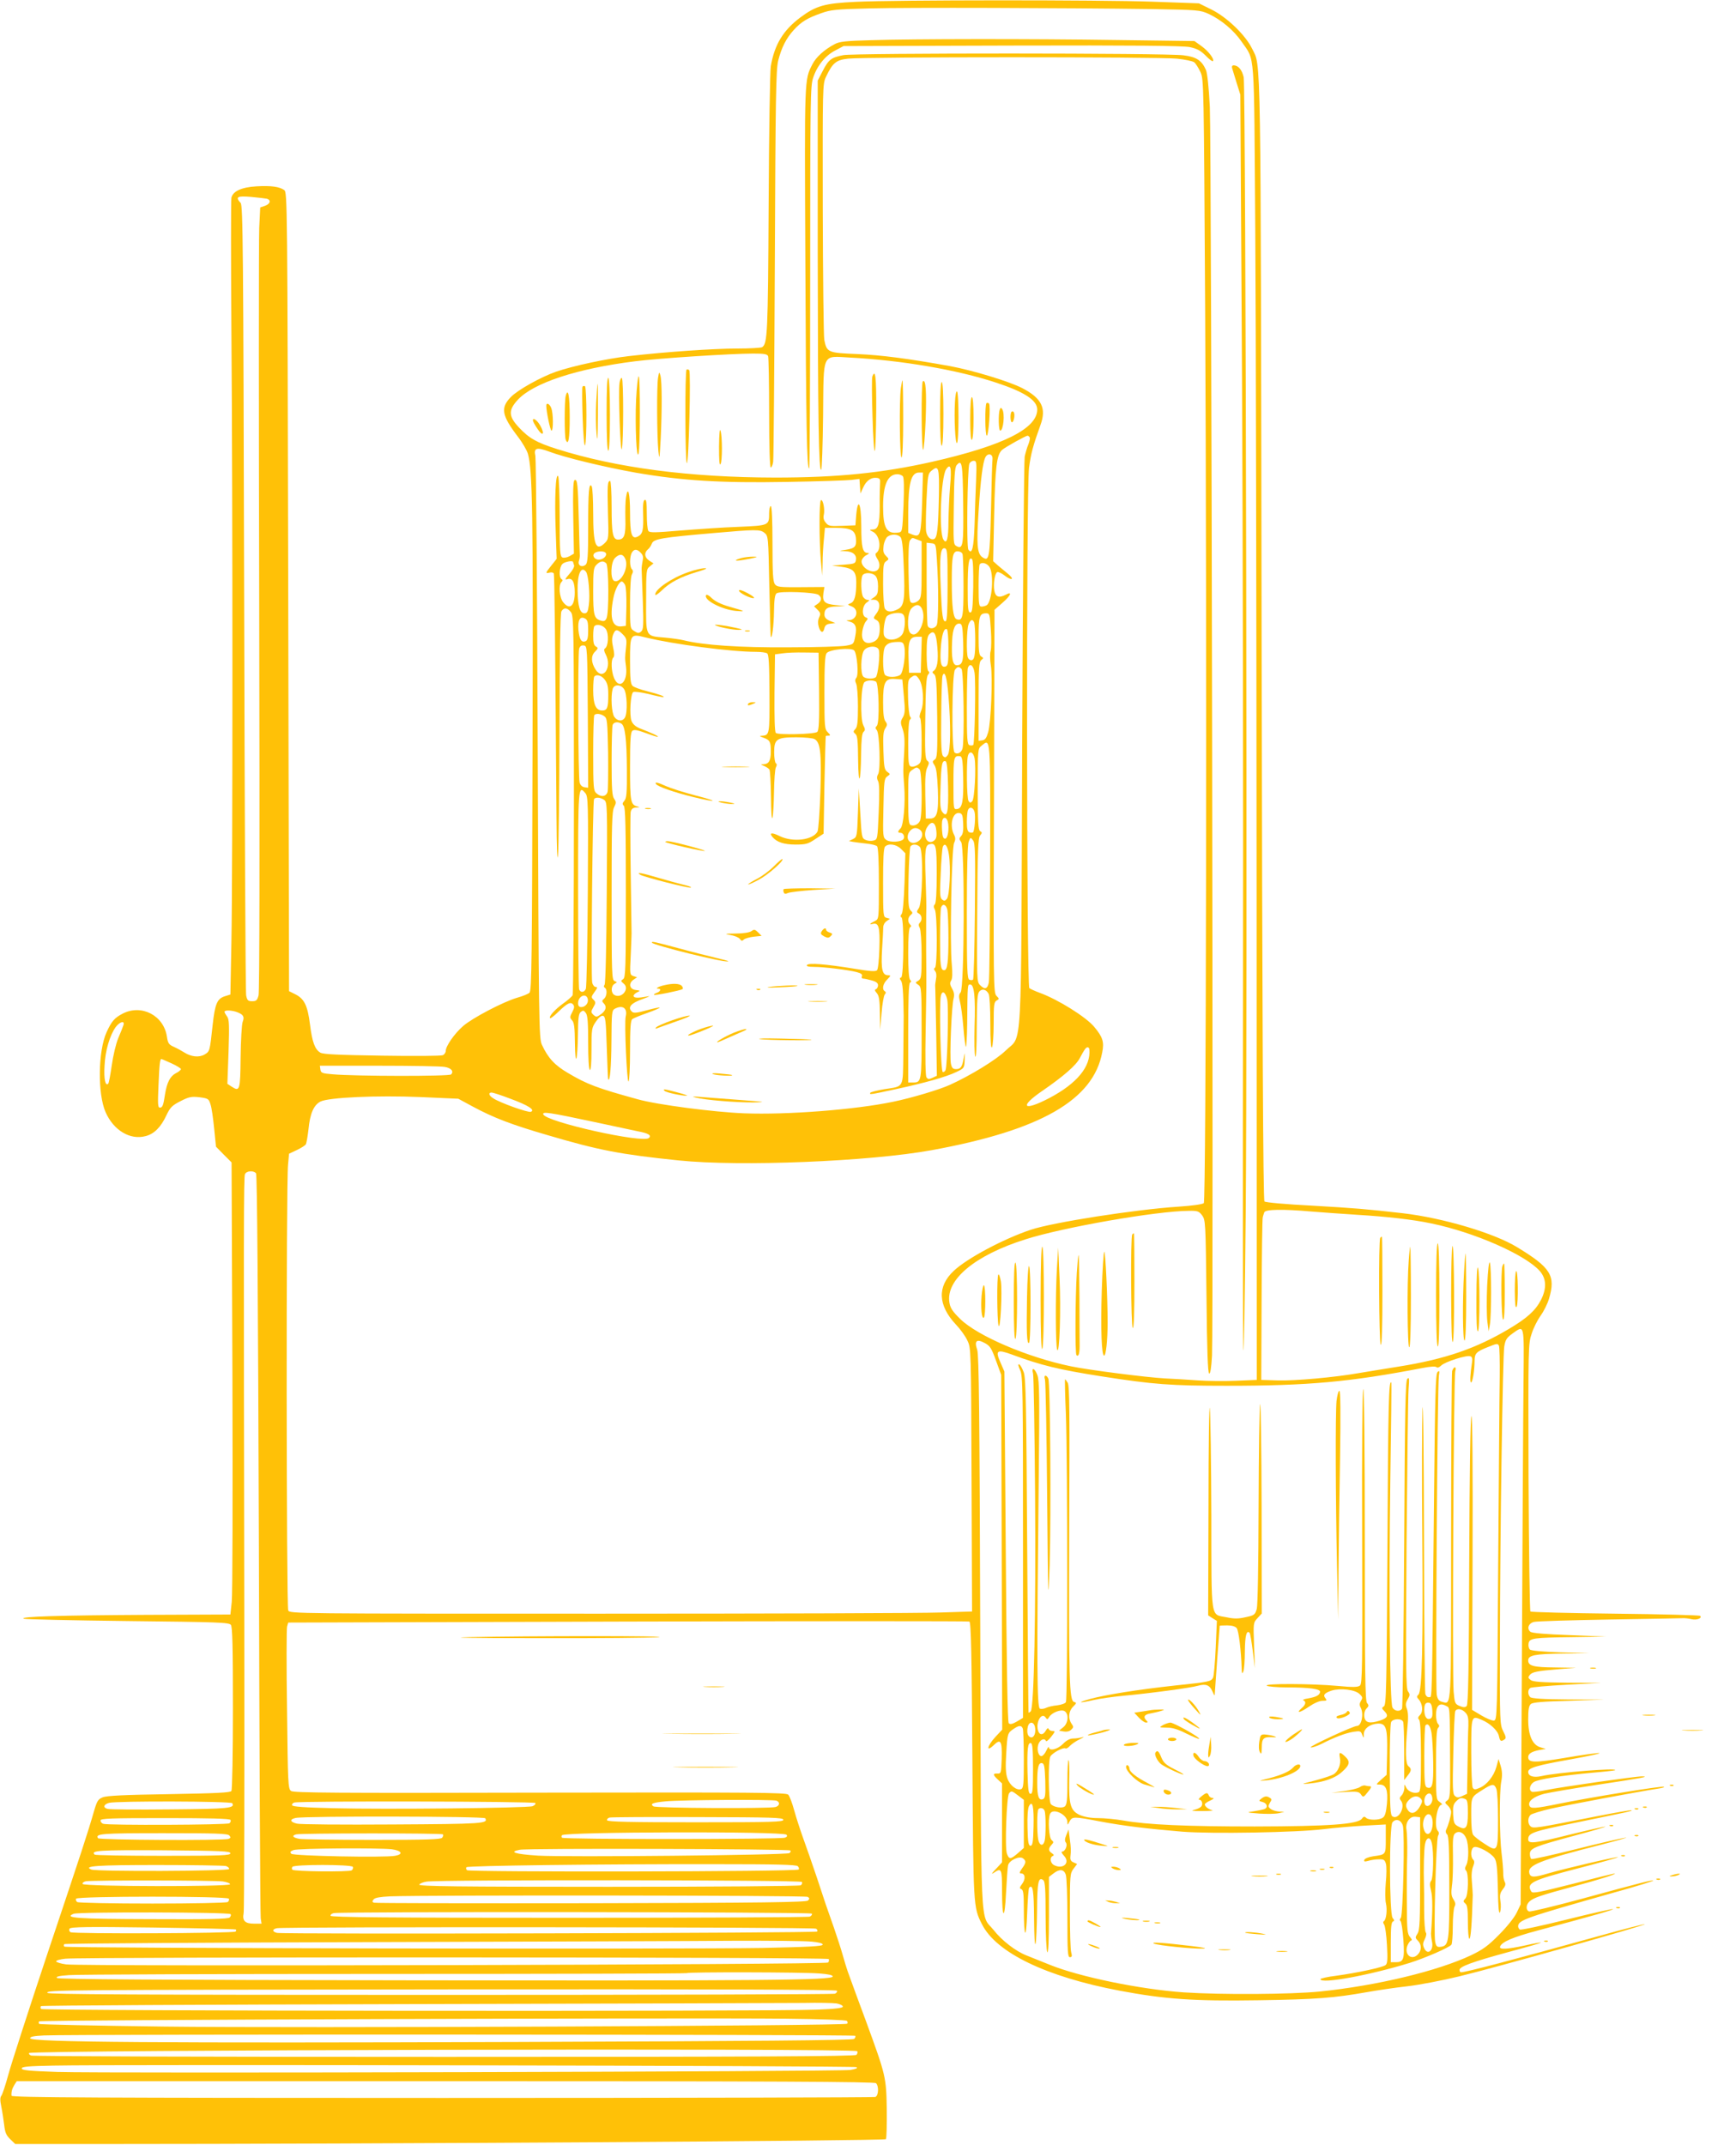 <?xml version="1.0" standalone="no"?>
<!DOCTYPE svg PUBLIC "-//W3C//DTD SVG 20010904//EN"
 "http://www.w3.org/TR/2001/REC-SVG-20010904/DTD/svg10.dtd">
<svg version="1.0" xmlns="http://www.w3.org/2000/svg"
 width="1036pt" height="1280pt" viewBox="0 0 1036 1280"
 preserveAspectRatio="xMidYMid meet">
<g transform="translate(0,1280) scale(0.1,-0.1)"
fill="#ffc107" stroke="none">
<path d="M5105 12789 c-185 -9 -235 -23 -330 -94 -101 -76 -153 -161 -175
-290 -5 -27 -11 -399 -13 -825 -4 -775 -7 -831 -39 -852 -7 -4 -74 -8 -148 -8
-143 0 -429 -20 -646 -45 -132 -15 -333 -58 -435 -93 -92 -32 -231 -110 -271
-152 -62 -64 -54 -109 41 -234 28 -36 55 -83 61 -103 28 -96 32 -345 28 -1760
-3 -1257 -5 -1445 -18 -1457 -8 -8 -41 -21 -73 -30 -83 -24 -268 -121 -323
-169 -52 -45 -104 -120 -104 -149 0 -9 -8 -21 -17 -25 -10 -5 -173 -6 -363 -3
-261 4 -351 8 -368 18 -33 19 -49 64 -62 168 -14 111 -33 152 -85 179 l-40 20
-5 2383 c-5 2338 -5 2384 -24 2398 -29 20 -78 27 -165 22 -89 -5 -141 -29
-150 -68 -3 -14 -3 -374 0 -800 8 -992 8 -3230 0 -3640 l-6 -315 -35 -11 c-44
-15 -57 -44 -71 -171 -17 -158 -17 -157 -48 -176 -33 -19 -80 -14 -121 12 -14
9 -41 24 -61 33 -32 14 -37 22 -43 62 -19 126 -151 195 -264 137 -48 -25 -66
-45 -96 -111 -51 -112 -54 -368 -6 -477 48 -109 147 -168 239 -143 51 13 91
53 124 124 23 48 34 59 85 85 51 26 65 28 112 23 52 -7 56 -9 66 -42 7 -19 16
-84 22 -144 l11 -109 46 -47 47 -47 5 -1274 c2 -701 1 -1308 -4 -1349 l-8 -75
-500 -2 c-522 -3 -758 -10 -734 -23 8 -4 286 -10 619 -14 547 -6 606 -8 618
-23 9 -13 12 -128 12 -497 0 -265 -4 -487 -9 -494 -6 -10 -88 -14 -372 -19
-263 -4 -373 -9 -396 -19 -28 -11 -34 -21 -53 -86 -35 -122 -70 -229 -279
-853 -110 -330 -214 -652 -231 -715 -17 -63 -36 -120 -42 -127 -8 -10 -8 -28
0 -66 6 -29 13 -77 17 -108 5 -45 12 -62 36 -85 l30 -29 497 0 c1633 0 4693
19 4699 29 4 6 6 87 5 181 -3 190 -7 203 -121 515 -31 84 -96 259 -112 305 -6
17 -19 59 -29 95 -10 36 -34 110 -53 165 -48 136 -50 141 -102 300 -26 77 -62
181 -80 230 -18 50 -43 126 -55 170 -12 44 -28 87 -36 95 -13 13 -197 14
-1482 12 -1233 -3 -1470 -1 -1485 10 -18 13 -19 43 -24 484 -4 259 -3 482 0
496 l7 25 2026 6 c1115 3 2033 3 2039 0 10 -3 14 -196 18 -826 6 -879 5 -877
57 -980 85 -170 383 -314 822 -397 271 -51 445 -63 828 -57 344 5 453 14 645
48 61 11 169 27 240 35 72 8 213 35 315 60 209 50 1113 305 1106 311 -2 2
-118 -27 -257 -66 -541 -150 -812 -221 -840 -221 -5 0 -9 6 -9 14 0 20 76 48
293 107 108 29 195 54 193 56 -2 2 -44 -5 -95 -17 -106 -23 -155 -26 -149 -7
10 28 74 56 224 96 330 88 455 124 450 128 -2 3 -126 -25 -275 -62 -148 -37
-275 -64 -281 -60 -5 3 -10 12 -10 19 0 37 42 52 573 202 131 36 236 69 233
71 -5 5 -65 -10 -428 -109 -163 -44 -304 -78 -313 -75 -20 8 -19 40 3 60 24
22 73 38 255 87 149 39 271 78 253 79 -5 1 -117 -27 -249 -61 -198 -50 -240
-59 -248 -47 -32 51 0 67 274 138 136 35 245 66 243 68 -5 5 -322 -69 -417
-97 -84 -25 -105 -25 -112 0 -13 49 57 77 427 171 105 27 171 46 146 42 -24
-3 -159 -34 -298 -69 -140 -35 -258 -61 -263 -58 -5 3 -9 16 -9 30 0 34 28 45
265 109 110 29 193 54 185 54 -8 1 -108 -22 -222 -50 -200 -50 -238 -54 -238
-26 0 38 26 47 270 97 346 71 351 72 346 77 -2 2 -95 -14 -207 -36 -365 -72
-379 -74 -395 -60 -18 15 -18 53 1 69 8 6 61 23 119 36 96 22 519 101 641 120
28 4 43 9 33 11 -19 5 -447 -65 -628 -102 -142 -29 -166 -30 -173 -10 -10 25
26 54 88 70 33 8 179 33 325 55 271 41 305 48 259 49 -33 1 -482 -63 -574 -82
-38 -8 -75 -12 -82 -10 -21 8 -15 41 10 58 27 17 165 39 352 56 72 6 132 13
134 15 16 15 -341 -13 -439 -35 -48 -11 -80 -1 -80 25 0 24 52 39 255 75 105
19 181 35 169 37 -11 2 -102 -11 -202 -28 -185 -31 -222 -30 -222 4 0 20 20
33 65 42 l40 7 -30 9 c-49 13 -75 70 -75 166 0 61 4 83 16 93 12 10 73 15 228
19 l211 7 -215 1 c-153 1 -220 6 -228 14 -16 16 -15 45 1 55 6 4 104 13 217
19 l205 11 -201 1 c-153 2 -205 5 -219 16 -16 12 -17 16 -6 30 16 19 45 24
176 35 l100 8 -123 2 c-130 1 -162 9 -162 42 0 31 39 39 208 41 l157 2 -172 5
c-108 4 -176 10 -183 17 -7 7 -10 22 -8 35 4 33 27 36 263 39 l200 3 -219 9
c-139 5 -224 12 -233 20 -23 19 -11 51 22 59 17 4 217 10 445 14 228 4 426 7
440 8 14 1 39 -2 55 -6 31 -7 65 6 51 20 -4 4 -232 10 -506 13 -274 3 -502 9
-507 13 -4 5 -9 366 -11 803 -2 784 -2 794 19 856 11 35 36 83 54 108 18 25
40 69 49 99 41 138 12 185 -190 308 -137 84 -443 175 -684 203 -223 25 -279
30 -540 45 -158 8 -278 19 -284 25 -8 8 -13 1026 -17 3358 -6 3603 -2 3408
-57 3522 -40 82 -151 188 -242 233 l-75 37 -279 10 c-315 11 -1527 11 -1771
-1z m1768 -43 c278 -5 289 -6 340 -29 75 -35 150 -98 196 -165 82 -121 74 -20
82 -1117 4 -539 7 -2305 8 -3925 l1 -2945 -122 -5 c-68 -3 -170 -2 -228 2 -58
4 -147 10 -198 12 -109 6 -455 50 -560 72 -258 53 -558 181 -662 283 -45 44
-59 65 -64 97 -23 137 152 283 454 378 225 72 782 169 974 170 53 1 61 -2 80
-27 20 -28 21 -40 26 -484 3 -319 8 -457 16 -460 7 -2 13 34 17 108 9 180 -3
7246 -13 7451 -6 118 -15 200 -23 220 -25 57 -57 79 -135 88 -105 14 -1965 14
-2029 1 -72 -14 -88 -26 -123 -94 l-30 -58 0 -1017 c1 -1016 6 -1320 21 -1305
4 4 9 148 11 320 4 387 -10 358 163 349 305 -16 637 -73 865 -148 172 -56 250
-106 250 -162 0 -114 -205 -216 -628 -312 -298 -67 -566 -94 -937 -94 -510 1
-945 58 -1300 170 -123 39 -167 64 -228 129 -63 67 -64 103 -7 165 93 101 355
187 700 230 139 18 576 46 705 46 66 0 84 -3 89 -16 3 -9 6 -162 6 -340 0
-199 4 -324 10 -324 5 0 11 15 14 33 3 17 7 550 10 1182 4 1001 7 1158 20
1213 20 78 47 132 92 182 45 50 82 72 164 101 58 21 90 24 290 29 230 6 1164
3 1683 -4z m150 -296 c49 -5 96 -15 104 -22 9 -7 25 -33 37 -58 20 -44 20 -65
28 -1410 11 -1957 6 -5326 -8 -5340 -7 -7 -73 -16 -150 -21 -261 -17 -752 -94
-883 -138 -164 -55 -381 -171 -459 -245 -100 -93 -95 -206 13 -321 26 -27 57
-70 68 -95 22 -45 22 -50 25 -831 l3 -786 -188 -6 c-103 -4 -1019 -7 -2035 -7
-1816 0 -1847 0 -1858 19 -11 22 -13 2545 -1 2661 l6 65 47 22 c25 12 49 27
53 34 4 6 11 47 16 90 9 93 31 144 71 165 49 25 338 38 598 27 l225 -10 85
-46 c126 -68 234 -109 447 -171 309 -91 434 -115 782 -151 367 -38 1137 -7
1511 61 651 119 966 300 1018 585 12 61 3 90 -48 151 -49 59 -217 164 -325
203 -27 10 -56 23 -62 28 -17 13 -19 2975 -2 3106 11 83 24 132 68 254 37 100
8 160 -107 220 -76 40 -297 107 -432 132 -249 45 -411 66 -552 72 -178 7 -184
10 -199 85 -4 24 -8 377 -9 784 -1 729 -1 742 19 785 40 84 60 101 132 109 95
11 1860 11 1962 0z m-5430 -836 c26 -8 20 -31 -11 -42 l-29 -10 -6 -122 c-3
-67 -3 -1117 0 -2333 3 -1366 2 -2225 -4 -2247 -8 -30 -14 -35 -38 -35 -25 0
-30 5 -36 35 -4 19 -9 1087 -12 2374 -5 2097 -7 2340 -21 2355 -33 36 -21 43
62 36 42 -4 85 -9 95 -11z m4552 -1424 c3 -5 -1 -24 -8 -42 -8 -18 -17 -51
-22 -73 -4 -22 -11 -794 -15 -1715 -7 -1913 3 -1729 -99 -1830 -54 -53 -208
-148 -332 -204 -61 -28 -227 -78 -339 -101 -224 -47 -631 -79 -889 -69 -179 7
-519 51 -636 84 -240 66 -302 89 -416 157 -79 46 -119 90 -155 168 -18 38 -19
119 -25 1760 -3 946 -10 1735 -14 1754 -11 48 7 54 82 26 95 -36 328 -92 518
-126 279 -48 506 -62 900 -55 187 3 361 9 387 12 l47 6 3 -44 3 -43 17 37 c18
40 48 61 81 56 18 -2 21 -9 19 -33 -1 -16 -3 -77 -2 -133 0 -113 -9 -142 -43
-142 -21 -1 -20 -2 5 -15 39 -22 50 -104 16 -126 -6 -4 -3 -17 7 -33 25 -38
13 -76 -23 -76 -36 0 -74 35 -70 63 2 12 14 27 28 34 18 9 20 13 8 13 -30 0
-38 35 -38 159 0 147 -23 181 -32 46 l-3 -40 -80 -3 c-72 -3 -82 -1 -97 19
-12 13 -16 30 -12 45 8 31 -4 96 -17 89 -11 -7 -11 -240 0 -365 l8 -85 2 75
c0 41 4 105 8 143 l6 67 66 0 c89 0 115 -15 119 -64 4 -47 -5 -58 -60 -67 -43
-6 -43 -7 -7 -8 47 -1 72 -21 67 -52 -3 -22 -8 -24 -73 -29 l-70 -5 54 -7 c73
-10 91 -28 91 -93 0 -79 -10 -116 -34 -125 -20 -8 -20 -8 7 -19 45 -18 32 -80
-17 -82 -18 -1 -18 -2 3 -8 37 -10 46 -32 35 -87 -9 -48 -10 -49 -54 -57 -25
-5 -180 -10 -345 -10 -292 -2 -508 13 -625 42 -19 5 -69 12 -112 16 -118 10
-113 1 -112 221 0 179 1 188 22 204 l22 18 -25 16 c-29 19 -32 47 -9 67 9 7
20 23 24 35 11 28 57 36 370 63 249 22 276 22 301 2 24 -19 24 -20 30 -318 4
-164 7 -300 9 -303 7 -15 18 67 19 151 1 68 5 100 15 108 18 15 231 7 251 -9
21 -17 19 -36 -6 -54 l-21 -14 21 -21 c18 -18 19 -25 9 -46 -7 -16 -8 -35 -2
-56 11 -36 27 -40 34 -7 4 16 14 24 35 26 l30 4 -33 13 c-23 10 -32 21 -32 38
0 35 19 47 75 48 l50 2 -58 6 c-67 7 -80 20 -73 72 l6 36 -141 -1 c-128 -1
-142 1 -155 18 -11 16 -14 65 -14 243 0 142 -4 223 -10 223 -5 0 -10 -18 -10
-41 0 -75 1 -75 -182 -83 -90 -3 -246 -14 -347 -22 -153 -13 -185 -14 -192 -2
-5 7 -9 53 -9 101 0 67 -3 88 -12 84 -9 -3 -12 -27 -10 -83 3 -97 -2 -120 -30
-135 -38 -20 -48 10 -48 142 0 117 -13 164 -24 92 -4 -21 -5 -79 -4 -129 3
-96 -6 -124 -43 -124 -32 0 -39 34 -39 194 0 89 -4 156 -9 156 -16 0 -17 -28
-13 -191 5 -149 4 -157 -17 -178 -55 -55 -71 -15 -71 177 0 81 -4 153 -9 160
-16 26 -21 -30 -21 -244 0 -175 -3 -214 -15 -224 -23 -19 -49 -4 -40 23 4 12
6 29 5 37 -1 8 -3 103 -6 210 -5 210 -8 245 -26 234 -7 -5 -10 -72 -7 -222 l4
-216 -26 -15 c-14 -8 -33 -11 -42 -8 -15 6 -17 32 -17 239 0 128 -4 239 -9
246 -15 24 -22 -134 -15 -317 l6 -176 -31 -39 c-37 -46 -38 -50 -10 -43 11 3
22 0 24 -6 4 -11 8 -365 16 -1452 1 -193 5 -275 9 -230 4 39 8 377 9 753 1
450 5 690 11 703 14 25 35 24 57 -4 17 -22 18 -75 18 -1148 0 -618 -4 -1131
-8 -1139 -5 -8 -31 -31 -58 -50 -47 -34 -86 -77 -76 -86 2 -3 24 13 47 36 56
54 75 63 90 46 9 -11 8 -22 -5 -46 -15 -29 -15 -33 -1 -49 13 -14 16 -44 17
-137 2 -152 16 -105 18 57 1 94 4 119 17 130 14 11 18 10 30 -6 11 -14 14 -58
14 -176 0 -95 4 -160 10 -164 6 -4 10 39 10 122 0 121 1 130 26 166 16 24 32
37 42 35 15 -3 18 -26 23 -188 3 -102 7 -187 8 -190 11 -20 19 73 20 227 1
169 2 183 20 193 47 25 77 3 65 -46 -9 -37 7 -395 17 -388 5 3 9 85 9 183 0
131 3 181 13 189 6 5 47 22 90 37 43 15 76 30 74 32 -3 2 -37 -5 -77 -16 -55
-15 -77 -18 -87 -10 -31 27 -9 53 70 80 35 13 41 17 17 12 -51 -10 -75 -9 -79
2 -2 6 7 15 19 22 23 11 23 11 -6 15 -37 4 -45 39 -14 61 l22 15 -22 7 c-21 7
-22 10 -16 123 3 65 5 124 5 132 0 8 -2 170 -5 359 -3 189 -3 354 0 367 5 18
14 24 34 25 20 1 22 2 7 6 -42 10 -45 27 -45 239 0 158 3 204 14 213 10 8 29
5 81 -14 37 -14 69 -24 71 -22 4 4 -32 21 -109 51 -24 10 -41 25 -48 43 -14
35 -6 163 10 173 7 4 47 -1 89 -11 42 -11 82 -19 87 -19 23 1 -25 18 -93 35
-40 10 -79 24 -87 32 -12 11 -15 45 -15 147 0 163 1 165 92 142 168 -41 511
-86 659 -86 30 0 60 -4 67 -9 10 -6 13 -62 14 -240 1 -247 1 -249 -47 -252
-15 0 -12 -3 10 -11 40 -14 45 -24 45 -84 0 -54 -12 -74 -45 -75 -18 0 -17 -1
5 -10 13 -6 28 -15 32 -22 4 -7 8 -79 9 -162 1 -91 4 -140 9 -125 4 14 8 83 9
153 1 71 6 137 11 147 7 13 7 21 0 25 -5 3 -10 33 -10 65 0 80 15 90 133 90
49 0 97 -5 107 -10 36 -19 43 -80 36 -314 -4 -121 -12 -228 -17 -238 -27 -51
-146 -66 -225 -28 -48 24 -66 21 -44 -5 26 -31 69 -45 138 -45 62 0 75 4 118
33 l49 32 5 290 c3 160 7 291 8 293 1 1 9 2 17 2 12 0 11 4 -5 20 -19 19 -20
33 -20 238 0 159 3 222 13 234 17 23 149 35 165 16 17 -21 27 -145 13 -162 -9
-11 -9 -20 -2 -35 6 -11 11 -73 11 -137 0 -91 -3 -121 -15 -134 -14 -15 -14
-18 0 -30 12 -10 15 -40 16 -154 2 -168 16 -139 18 36 1 83 5 121 14 130 11
10 11 17 -1 40 -20 40 -14 245 8 258 18 12 51 12 68 2 17 -12 22 -246 5 -263
-10 -10 -10 -16 0 -27 16 -20 23 -232 8 -261 -9 -15 -9 -27 -1 -42 8 -14 9
-71 4 -185 -7 -163 -7 -164 -31 -170 -14 -4 -35 -2 -48 4 -22 10 -23 17 -31
159 l-9 148 -5 -145 c-5 -141 -6 -145 -29 -157 l-25 -12 25 -5 c13 -2 48 -7
78 -10 30 -3 59 -10 65 -16 7 -7 11 -85 11 -223 0 -210 0 -211 -23 -223 -31
-15 -38 -24 -15 -18 37 10 45 -17 41 -145 -2 -71 -8 -125 -14 -131 -9 -9 -44
-6 -135 9 -171 28 -275 36 -283 22 -5 -7 8 -11 41 -11 60 0 205 -18 255 -31
27 -7 36 -14 32 -24 -4 -9 0 -15 7 -15 8 0 31 -5 52 -11 26 -7 37 -16 37 -29
0 -10 -6 -20 -12 -23 -10 -3 -8 -9 5 -24 13 -16 17 -40 18 -119 l2 -99 8 98
c4 55 13 105 19 112 8 9 8 15 0 20 -18 11 -11 45 15 70 22 23 22 25 5 25 -35
0 -43 35 -36 154 4 61 7 121 7 133 0 12 8 28 20 36 l20 14 -21 6 c-19 5 -20
12 -20 209 0 145 3 207 12 216 21 21 67 14 95 -14 l26 -26 -5 -174 c-4 -111
-10 -179 -17 -188 -8 -10 -9 -16 -1 -21 16 -10 14 -352 -2 -358 -10 -3 -10 -7
-2 -18 11 -12 15 -69 17 -211 0 -24 -1 -125 -2 -226 -3 -210 6 -193 -114 -212
-43 -7 -80 -17 -83 -21 -7 -13 -3 -12 151 21 172 37 301 73 363 103 46 22 47
23 49 72 1 49 1 49 -6 10 -9 -53 -18 -65 -46 -65 -18 0 -25 7 -30 32 -9 38 4
349 16 390 5 21 3 37 -9 58 -13 23 -15 34 -6 48 8 12 9 43 4 98 -12 117 -1
693 14 724 9 19 9 31 -1 50 -28 56 -8 136 33 128 16 -3 20 -13 22 -62 2 -41
-1 -63 -12 -75 -13 -14 -13 -18 0 -36 22 -29 19 -871 -3 -897 -11 -13 -12 -24
-4 -56 6 -22 15 -90 20 -151 5 -62 12 -115 15 -118 3 -4 7 59 8 138 2 239 2
234 18 234 24 0 32 -77 26 -250 -2 -88 -1 -169 4 -180 5 -12 9 57 9 177 1 162
4 199 16 212 18 18 41 11 55 -15 6 -10 10 -89 10 -176 0 -106 4 -153 10 -143
5 8 10 72 10 142 0 110 2 128 17 137 17 9 17 11 -1 29 -17 20 -18 70 -14 1162
l3 1141 50 44 c48 42 58 68 17 46 -40 -21 -61 -14 -68 24 -7 40 2 101 17 111
5 3 26 -6 45 -21 43 -33 61 -23 19 11 -16 13 -43 36 -59 49 l-29 26 6 278 c6
283 15 357 47 386 18 16 140 84 152 85 4 0 9 -4 13 -10z m-222 -130 c-2 -14
-6 -150 -9 -303 -7 -293 -11 -310 -52 -282 -31 22 -35 77 -22 275 12 189 25
292 41 322 15 27 45 19 42 -12z m-98 -127 c-3 -65 -7 -183 -9 -262 -5 -142
-15 -183 -37 -151 -12 17 -6 483 6 513 4 9 15 17 26 17 17 0 18 -8 14 -117z
m-77 -138 c3 -252 -1 -275 -40 -254 -19 10 -19 20 -16 238 2 177 6 232 17 245
32 38 36 12 39 -229z m-78 105 c-5 -58 -9 -153 -10 -212 0 -102 -10 -140 -30
-108 -28 45 -15 371 16 419 27 40 34 11 24 -99z m-67 -63 c-4 -196 -10 -246
-29 -254 -20 -7 -41 12 -47 45 -3 15 -2 99 2 186 7 148 9 160 30 177 43 35 47
21 44 -154z m-100 -34 c-6 -195 -10 -211 -56 -194 l-27 11 0 122 c1 176 17
238 65 238 l23 0 -5 -177z m-115 155 c7 -9 8 -68 4 -173 -7 -158 -7 -160 -31
-163 -70 -10 -91 26 -91 156 0 130 28 192 86 192 12 0 26 -6 32 -12z m-15
-362 c10 -10 16 -56 20 -170 9 -201 3 -242 -34 -261 -38 -20 -66 -19 -79 4 -5
11 -10 76 -10 145 0 112 2 127 19 137 17 12 17 13 -2 32 -15 15 -18 28 -14 60
3 23 14 47 23 54 23 17 59 16 77 -1z m101 -16 l26 -10 0 -168 c0 -154 -2 -170
-19 -186 -11 -10 -28 -16 -38 -14 -16 3 -18 18 -21 182 -2 123 1 183 9 192 14
17 11 16 43 4z m117 -120 c11 -155 10 -370 -1 -391 -13 -23 -46 -25 -54 -3 -3
9 -6 124 -6 255 l0 240 28 -3 c27 -3 27 -4 33 -98z m64 -149 c0 -150 -3 -215
-11 -218 -18 -6 -23 30 -30 203 -8 181 -2 237 24 232 15 -3 17 -24 17 -217z
m-1830 189 c13 -14 15 -27 10 -47 -3 -15 -6 -37 -6 -48 0 -11 4 -97 7 -190 5
-150 4 -172 -10 -184 -13 -11 -20 -11 -41 3 -25 16 -25 17 -25 167 0 90 4 159
11 171 8 14 8 23 0 31 -14 14 -14 72 -1 98 14 24 32 24 55 -1z m-210 0 c10
-16 -15 -40 -42 -40 -27 0 -43 28 -22 41 19 12 56 11 64 -1z m2129 -6 c3 -9 6
-96 6 -194 0 -184 -5 -209 -42 -195 -20 8 -28 76 -28 226 0 151 6 179 35 179
13 0 26 -7 29 -16z m-2013 -28 c24 -51 -25 -148 -65 -133 -25 10 -22 111 4
137 27 27 48 25 61 -4z m2077 -167 c-3 -129 -5 -154 -18 -154 -13 0 -15 23
-15 145 0 146 7 192 26 173 6 -6 8 -71 7 -164z m-2388 147 c0 -2 3 -11 6 -19
3 -9 -9 -31 -28 -52 -28 -32 -29 -37 -11 -31 29 9 43 -18 43 -79 0 -82 -30
-108 -69 -59 -23 29 -29 102 -10 121 8 8 8 13 0 17 -17 11 -13 72 5 90 13 14
64 23 64 12z m198 -8 c15 -15 17 -301 1 -329 -7 -15 -16 -18 -32 -13 -42 12
-47 31 -47 176 0 125 2 140 20 158 23 23 41 25 58 8z m2286 -20 c29 -41 17
-209 -16 -230 -7 -4 -21 -8 -30 -8 -16 0 -18 12 -18 123 0 68 3 127 7 130 13
14 42 6 57 -15z m-2407 -30 c15 -18 25 -140 17 -198 -5 -40 -10 -50 -26 -50
-27 0 -40 42 -41 135 -2 100 21 150 50 113z m1727 -24 c10 -10 16 -33 16 -63
0 -39 -4 -52 -22 -64 l-23 -16 22 0 c34 -1 41 -45 14 -81 -21 -29 -21 -29 -1
-40 15 -8 20 -21 20 -53 0 -50 -15 -73 -51 -82 -40 -10 -61 16 -53 68 4 23 13
50 22 59 13 16 13 18 -2 24 -25 10 -21 69 6 88 18 13 19 16 6 16 -10 0 -22 9
-28 19 -11 21 -14 100 -4 125 8 21 58 21 78 0z m-1494 -54 c6 -12 9 -66 8
-132 l-3 -113 -26 -3 c-55 -6 -72 49 -49 167 9 51 35 101 51 101 4 0 13 -9 19
-20z m1770 -139 c34 -64 -20 -188 -66 -150 -23 19 -19 124 6 149 25 25 46 25
60 1z m-100 -81 c0 -21 -4 -50 -10 -65 -17 -45 -99 -58 -114 -18 -8 19 2 93
14 112 10 18 71 30 93 19 12 -6 17 -21 17 -48z m513 -47 c4 -54 3 -111 -1
-128 -5 -16 -4 -54 1 -85 12 -71 1 -342 -16 -400 -10 -34 -18 -46 -35 -48
l-22 -3 0 234 c0 201 2 236 16 248 14 11 14 13 0 21 -13 7 -16 30 -16 121 0
119 6 137 45 137 21 0 22 -6 28 -97z m-2403 -4 c0 -45 -4 -61 -16 -66 -24 -9
-36 11 -42 66 -5 60 9 86 39 70 15 -8 19 -21 19 -70z m2304 45 c3 -9 6 -55 6
-104 0 -96 -5 -120 -25 -120 -7 0 -16 7 -19 16 -10 25 -7 170 4 198 11 29 25
34 34 10z m-66 -118 c3 -113 -4 -136 -39 -136 -24 0 -32 46 -27 144 3 76 19
109 47 104 13 -3 16 -22 19 -112z m-2132 79 c18 -28 15 -102 -6 -115 -7 -5 -6
-15 5 -36 39 -75 -15 -158 -60 -91 -28 43 -29 83 -5 107 20 20 21 24 6 32 -12
7 -16 23 -16 62 0 29 3 56 7 59 15 16 53 6 69 -18z m2044 -111 c0 -87 -3 -106
-16 -111 -27 -10 -35 18 -30 104 5 83 19 128 37 118 5 -4 9 -53 9 -111z
m-1944 81 c23 -23 25 -32 20 -78 -7 -65 -7 -63 0 -117 11 -91 -41 -139 -72
-65 -16 40 -19 106 -4 121 7 7 7 26 -1 60 -8 35 -8 57 0 77 13 34 25 34 57 2z
m1878 -79 c7 -81 -1 -127 -24 -141 -8 -5 -6 -10 4 -18 14 -10 16 -48 19 -256
2 -217 0 -245 -15 -254 -14 -10 -15 -13 -1 -34 11 -16 16 -59 20 -145 5 -139
-5 -173 -47 -173 l-25 0 -3 138 c-2 105 1 146 12 167 12 26 12 31 -1 41 -12
11 -14 51 -11 254 2 180 6 246 16 258 9 10 10 17 2 22 -6 4 -10 47 -10 105 0
75 4 102 15 114 29 29 42 9 49 -78z m-96 -43 l-3 -108 -35 0 -35 0 -3 91 c-3
101 7 124 54 124 l25 0 -3 -107z m-102 51 c11 -43 -5 -157 -23 -171 -21 -16
-75 -17 -91 -1 -16 16 -16 149 1 170 15 20 33 26 74 27 27 1 34 -3 39 -25z
m-1888 -422 l2 -423 -22 3 c-14 2 -25 13 -29 28 -9 31 -11 767 -3 798 5 16 13
22 28 20 21 -3 21 -4 24 -426z m1736 401 c10 -24 -5 -157 -18 -165 -17 -12
-61 -9 -74 4 -18 18 -15 129 4 156 19 28 78 31 88 5z m-356 -249 c2 -179 -1
-234 -11 -242 -17 -14 -234 -19 -247 -6 -7 7 -9 92 -8 240 l3 229 45 6 c25 4
83 6 130 5 l85 -1 3 -231z m928 111 c8 -55 1 -421 -8 -431 -4 -3 -14 -4 -23
-1 -13 6 -15 37 -15 226 0 121 3 226 6 235 12 32 33 16 40 -29z m-78 23 c13
-13 18 -431 6 -475 -7 -26 -33 -38 -48 -23 -18 18 -15 472 3 493 16 20 23 21
39 5z m-78 -159 c15 -176 13 -331 -4 -355 -12 -16 -17 -17 -28 -6 -10 10 -13
63 -11 239 1 124 4 232 8 241 13 34 26 -9 35 -119z m-2051 95 c16 -21 21 -41
21 -90 0 -78 -6 -94 -36 -94 -38 0 -54 35 -54 121 0 41 3 79 7 82 14 15 43 6
62 -19z m1877 1 c24 -37 30 -141 11 -187 -9 -22 -12 -40 -6 -43 5 -4 9 -64 9
-135 0 -125 -1 -130 -24 -145 -13 -8 -31 -13 -40 -9 -14 5 -16 25 -16 139 0
83 4 136 10 140 7 5 8 11 1 19 -5 6 -11 58 -12 115 -2 91 0 105 16 117 26 19
32 18 51 -11z m-92 -99 c8 -84 7 -104 -6 -127 -15 -25 -15 -32 -1 -71 11 -32
13 -68 9 -138 -7 -113 -7 -106 0 -200 8 -101 -4 -237 -22 -254 -18 -18 -18
-26 0 -26 16 0 27 -22 18 -37 -13 -18 -78 -22 -102 -6 -21 15 -22 20 -18 190
3 159 5 176 22 189 20 14 20 14 1 28 -17 12 -20 30 -23 125 -3 87 -1 116 11
134 13 20 13 26 1 42 -10 13 -14 49 -14 115 0 120 12 143 73 138 l42 -3 9 -99z
m-1670 42 c18 -26 22 -138 6 -169 -14 -26 -45 -24 -64 3 -16 23 -22 120 -10
166 8 29 48 29 68 0z m-118 -162 c18 -13 19 -30 23 -220 1 -114 0 -218 -3
-231 -8 -30 -40 -34 -68 -8 -16 15 -18 36 -18 238 0 122 3 225 7 228 11 11 38
8 59 -7z m103 -45 c21 -14 31 -92 32 -273 1 -141 -2 -172 -15 -187 -12 -14
-13 -20 -3 -30 9 -9 12 -129 12 -518 0 -458 -2 -507 -16 -516 -15 -10 -15 -12
3 -27 38 -30 -12 -92 -55 -68 -22 12 -22 54 1 67 16 9 16 10 0 16 -17 7 -18
40 -18 509 0 423 2 505 15 529 13 26 13 31 0 50 -12 17 -15 61 -15 223 0 111
3 209 6 218 7 17 31 21 53 7z m2200 -820 c-1 -383 -4 -709 -8 -725 -8 -38 -24
-43 -51 -16 -21 21 -21 24 -18 449 2 354 5 431 17 445 13 15 13 19 0 26 -11 8
-14 52 -14 251 0 239 0 241 23 259 54 44 52 66 51 -689z m-93 614 c10 -57 0
-243 -14 -257 -10 -10 -15 -10 -22 2 -11 16 -13 231 -4 268 9 34 32 26 40 -13z
m-68 -113 c3 -143 -5 -186 -36 -190 -22 -3 -22 -2 -22 151 0 159 2 169 40 164
12 -2 16 -25 18 -125z m-90 -57 c3 -156 -5 -189 -35 -150 -12 16 -14 44 -10
151 4 133 9 158 30 151 8 -2 13 -51 15 -152z m-170 103 c15 -15 17 -280 2
-307 -11 -22 -35 -32 -55 -25 -12 5 -15 32 -15 160 0 147 1 153 22 168 27 19
31 19 46 4z m-1980 -727 c-2 -312 -7 -574 -12 -583 -10 -22 -32 -23 -40 -2 -3
9 -6 278 -6 599 0 614 1 621 43 572 17 -20 18 -51 15 -586z m98 545 c18 -14
19 -29 15 -553 -2 -315 -7 -543 -13 -550 -6 -7 -5 -14 2 -18 15 -9 12 -51 -5
-65 -14 -12 -14 -15 0 -30 19 -21 8 -47 -28 -69 -16 -11 -22 -10 -36 3 -15 15
-15 19 0 45 15 26 15 30 1 45 -15 14 -14 18 6 46 18 24 19 30 7 30 -8 0 -18
12 -21 27 -8 32 3 1080 11 1094 9 13 38 11 61 -5z m2210 -72 c7 -27 0 -111 -9
-121 -4 -3 -13 -3 -22 0 -11 5 -15 21 -15 61 0 30 3 61 6 70 9 25 33 19 40
-10z m-160 -57 c10 -41 1 -102 -16 -102 -11 0 -16 13 -18 49 -2 27 -1 55 2 62
8 22 25 16 32 -9z m-68 -57 c3 -33 -1 -47 -14 -57 -43 -31 -73 36 -38 85 25
37 48 24 52 -28z m-87 -6 c17 -47 -56 -89 -80 -47 -16 29 14 75 46 71 15 -2
29 -12 34 -24z m317 -471 c-2 -221 -7 -405 -11 -409 -3 -4 -13 -4 -22 -1 -13
6 -15 55 -15 401 0 257 4 404 11 423 10 27 11 28 26 8 13 -17 14 -74 11 -422z
m-228 218 c0 -108 -4 -171 -11 -178 -8 -8 -8 -17 0 -31 15 -27 15 -338 1 -347
-8 -5 -7 -11 1 -21 7 -8 9 -27 5 -46 -3 -18 -6 -37 -5 -43 1 -5 3 -128 6 -273
l4 -262 -26 -12 c-22 -10 -28 -9 -36 3 -6 8 -8 117 -5 269 5 311 5 247 3 495
0 116 0 221 1 235 1 14 -1 96 -4 183 -6 173 -3 204 24 209 38 9 42 -8 42 -181z
m-100 164 c21 -25 15 -330 -6 -363 -15 -23 -15 -26 0 -34 18 -10 21 -39 5 -55
-8 -8 -8 -17 0 -31 6 -12 11 -79 11 -161 0 -128 -2 -142 -19 -153 -20 -12 -20
-12 0 -26 18 -12 19 -27 19 -286 0 -292 -1 -296 -52 -296 l-28 0 0 294 c0 202
3 297 11 302 8 4 8 9 0 17 -7 7 -11 66 -11 158 0 96 4 150 11 155 8 4 8 9 0
17 -15 15 -14 42 4 57 13 10 13 14 -1 27 -13 14 -15 43 -12 192 2 97 7 182 11
189 11 17 42 15 57 -3z m173 -46 c12 -78 4 -243 -12 -263 -11 -13 -16 -14 -29
-4 -13 11 -14 35 -8 155 3 78 9 149 12 158 12 30 29 9 37 -46z m-9 -330 c3
-17 6 -91 6 -164 0 -147 -6 -195 -25 -195 -22 0 -25 26 -25 195 0 90 3 170 6
179 10 27 31 18 38 -15z m-1 -535 c9 -40 1 -393 -10 -420 -3 -8 -11 -13 -17
-11 -12 4 -22 411 -11 455 8 34 28 22 38 -24z m-2145 3 c5 -23 -15 -47 -39
-47 -13 0 -19 7 -19 23 0 44 50 64 58 24z m-2091 -78 c36 -14 43 -27 31 -58
-5 -14 -11 -109 -12 -210 -2 -199 -5 -207 -53 -176 l-26 17 7 192 c5 161 4
194 -9 210 -8 11 -15 23 -15 28 0 11 44 10 77 -3z m-680 -76 c-3 -10 -17 -45
-31 -78 -14 -33 -31 -106 -39 -163 -8 -56 -17 -105 -21 -109 -17 -18 -27 28
-22 107 4 90 31 180 66 230 24 33 56 41 47 13z m5764 -145 c10 -103 -74 -204
-239 -291 -155 -81 -183 -54 -43 42 128 88 204 154 226 198 26 49 35 63 46 63
5 0 10 -6 10 -12z m-5477 -84 c31 -14 56 -30 56 -34 0 -5 -14 -17 -31 -25 -34
-18 -53 -56 -64 -125 -10 -67 -15 -80 -31 -80 -12 0 -13 21 -8 133 5 128 9
157 17 157 3 0 30 -12 61 -26z m1629 -21 c40 -6 57 -27 39 -45 -12 -12 -577
-11 -707 1 -63 5 -70 8 -73 29 l-3 22 353 0 c194 0 370 -3 391 -7z m393 -190
c106 -39 150 -67 122 -78 -16 -6 -185 54 -225 81 -26 16 -30 34 -9 34 7 0 58
-16 112 -37z m497 -138 c117 -25 235 -50 262 -56 65 -12 84 -24 68 -40 -34
-34 -616 96 -631 141 -6 18 38 11 301 -45z m-2015 -307 c7 -9 12 -728 17
-2213 3 -1210 8 -2215 11 -2233 l5 -32 -44 0 c-55 0 -72 17 -63 63 4 17 5 788
4 1712 -4 2421 -4 2678 4 2698 9 20 51 23 66 5z m6297 -228 c61 -5 187 -14
280 -20 167 -10 328 -28 436 -51 258 -53 562 -187 648 -284 40 -46 42 -104 7
-173 -32 -62 -82 -108 -190 -172 -198 -118 -382 -181 -656 -225 -91 -14 -201
-33 -245 -40 -143 -25 -378 -46 -479 -43 l-99 3 2 478 c1 264 4 485 7 493 2 8
6 21 9 29 5 18 110 20 280 5z m1267 -1012 c-2 -172 -6 -945 -10 -1718 l-7
-1405 -24 -50 c-14 -29 -59 -85 -105 -131 -65 -66 -97 -89 -166 -122 -201 -95
-563 -182 -904 -217 -172 -17 -583 -20 -811 -5 -261 18 -624 93 -801 165 -49
20 -111 45 -137 55 -65 25 -148 89 -198 153 -81 101 -73 -71 -79 1772 -4 1326
-8 1658 -18 1689 -19 54 -4 68 45 41 32 -17 40 -31 67 -105 l31 -85 3 -1059 3
-1058 -41 -44 c-49 -53 -57 -94 -10 -49 42 41 51 26 48 -81 -3 -85 -4 -89 -25
-88 -29 1 -29 -7 2 -36 l25 -23 0 -236 0 -235 -37 -40 c-25 -26 -30 -34 -13
-23 47 32 50 26 50 -105 0 -175 16 -182 24 -12 4 77 9 149 12 162 6 30 69 59
90 41 19 -15 18 -26 -7 -60 -16 -23 -17 -29 -6 -29 25 0 29 -32 8 -61 -17 -23
-18 -28 -6 -33 12 -4 15 -28 15 -114 0 -178 14 -199 20 -30 3 80 8 149 12 153
22 22 28 -17 29 -183 1 -104 4 -167 9 -152 4 14 8 102 9 195 1 175 8 208 38
184 10 -9 13 -58 13 -213 0 -112 5 -208 10 -216 6 -10 10 63 10 217 l0 232 26
20 c36 28 62 27 74 -5 6 -14 10 -131 10 -260 0 -203 2 -234 15 -234 12 0 14 6
8 28 -5 15 -8 127 -8 249 0 211 1 223 21 250 l22 29 -22 10 c-15 6 -20 16 -18
34 4 37 4 49 -4 109 l-7 53 -13 -32 c-10 -24 -11 -36 -3 -46 12 -15 -4 -54
-23 -54 -6 0 -1 -11 11 -24 41 -43 -5 -85 -60 -56 -21 12 -26 46 -6 54 8 3 7
8 -5 16 -22 14 -23 28 -3 50 14 15 14 18 0 30 -15 13 -22 121 -9 154 15 40
104 -2 104 -48 0 -19 1 -19 13 4 16 30 24 30 182 0 136 -26 286 -44 490 -61
175 -14 685 -5 845 15 63 8 172 17 243 21 l127 7 0 -86 c0 -96 2 -93 -76 -104
-26 -4 -49 -13 -52 -21 -4 -11 2 -12 24 -6 16 5 44 9 63 9 29 1 35 -3 42 -27
4 -15 4 -66 -1 -113 -4 -47 -4 -103 1 -123 9 -39 2 -98 -13 -107 -5 -3 -4 -11
2 -19 6 -8 14 -62 17 -122 5 -85 3 -111 -8 -120 -17 -14 -172 -47 -296 -64
-51 -6 -93 -16 -93 -20 0 -31 293 23 533 97 89 28 238 92 249 109 4 5 8 54 8
108 0 54 5 107 10 118 8 14 6 25 -6 44 -13 20 -15 37 -9 83 5 31 7 111 6 178
-2 98 0 123 13 133 22 18 52 5 66 -30 16 -39 16 -128 1 -158 -9 -17 -10 -26
-2 -34 17 -17 14 -147 -4 -167 -14 -15 -14 -18 0 -30 12 -10 15 -35 15 -111 0
-55 4 -99 9 -99 8 0 15 87 20 260 0 8 -2 43 -5 78 -4 40 -1 74 7 93 9 23 9 33
0 42 -17 17 -14 67 6 74 22 8 101 -34 122 -66 13 -20 17 -58 20 -186 2 -111 6
-153 13 -136 5 14 6 44 2 67 -5 35 -2 48 15 70 16 20 18 31 10 45 -5 10 -9 34
-8 51 0 18 -4 71 -10 118 -13 105 -14 360 -2 427 7 36 6 62 -3 93 l-13 43 -13
-48 c-16 -56 -57 -107 -101 -125 -26 -11 -32 -11 -40 1 -5 8 -9 103 -9 212 0
218 0 220 61 194 51 -21 97 -64 104 -97 7 -32 12 -35 33 -21 11 7 10 16 -7 49
-20 40 -21 53 -20 529 1 662 17 1707 26 1767 7 41 14 52 48 77 74 52 70 66 67
-283z m-147 212 c4 -6 6 -91 5 -188 -2 -97 -5 -598 -9 -1112 -6 -925 -6 -935
-26 -938 -11 -1 -45 13 -75 31 l-55 33 3 885 c2 573 -1 879 -7 868 -6 -9 -11
-341 -13 -867 -2 -643 -6 -854 -15 -863 -9 -9 -19 -9 -42 0 -28 12 -30 17 -36
86 -9 95 0 1883 10 1913 4 13 3 22 -3 22 -5 0 -12 -10 -16 -22 -3 -13 -6 -458
-6 -989 0 -1052 3 -999 -54 -985 -19 5 -27 15 -32 43 -8 42 4 1851 13 1903 5
29 3 33 -8 22 -12 -11 -15 -145 -21 -745 -13 -1286 -11 -1191 -29 -1195 -10
-2 -19 6 -23 20 -3 13 -7 433 -8 933 -1 512 -5 847 -9 765 -3 -80 -4 -417 -1
-750 5 -650 -1 -933 -23 -953 -11 -10 -11 -15 1 -28 24 -26 28 -74 9 -93 -13
-13 -15 -20 -6 -29 7 -7 11 -77 11 -219 0 -176 -2 -210 -15 -214 -25 -10 -61
4 -73 28 -11 23 -11 23 -11 -4 -1 -15 -8 -34 -17 -43 -12 -12 -13 -19 -4 -30
30 -36 -13 -118 -50 -95 -13 8 -15 51 -16 277 -1 147 3 276 8 286 11 22 64 23
72 1 3 -9 6 -90 6 -181 l0 -166 20 26 c24 30 25 41 5 57 -17 14 -19 91 -6 229
6 56 5 93 -3 113 -9 23 -8 35 5 57 14 24 14 30 2 47 -13 16 -14 134 -9 874 4
470 9 889 12 930 5 63 4 73 -7 62 -12 -11 -15 -183 -19 -985 -3 -535 -9 -978
-13 -984 -13 -20 -45 -15 -57 7 -16 31 -22 678 -13 1350 5 322 8 587 6 589
-15 21 -19 -134 -23 -966 -5 -862 -7 -957 -21 -966 -14 -9 -14 -12 3 -29 26
-26 19 -41 -27 -56 -62 -20 -89 -13 -93 24 -2 19 3 38 13 48 14 14 15 19 3 33
-11 13 -13 181 -13 949 0 574 -4 929 -9 924 -6 -6 -9 -355 -7 -883 2 -776 1
-875 -13 -886 -12 -10 -40 -11 -135 -2 -152 14 -442 15 -421 1 8 -5 60 -10
115 -10 142 0 207 -9 203 -28 -4 -19 -23 -29 -73 -38 -22 -3 -34 -9 -27 -11
18 -7 15 -26 -9 -46 -39 -34 -11 -29 41 7 32 22 64 36 82 36 26 0 28 2 18 15
-16 19 -7 31 37 46 51 16 141 6 167 -21 18 -17 19 -23 8 -40 -9 -15 -10 -26
-2 -40 20 -37 6 -110 -22 -110 -23 0 -292 -125 -276 -128 9 -2 39 8 67 22 74
38 140 63 188 71 39 6 44 5 52 -17 10 -23 10 -23 10 4 1 33 36 59 83 62 50 2
59 -25 56 -177 l-3 -129 -33 -29 c-32 -29 -32 -29 -8 -29 38 0 50 -32 43 -114
-5 -51 -11 -74 -24 -83 -21 -16 -85 -17 -101 -1 -9 9 -15 8 -25 -6 -24 -33
-199 -45 -639 -46 -408 0 -640 10 -787 36 -46 8 -113 14 -150 14 -43 0 -80 7
-108 19 -54 25 -65 62 -62 211 2 60 0 113 -4 116 -4 4 -7 -54 -7 -128 0 -107
-3 -138 -15 -148 -16 -14 -68 -5 -84 14 -14 17 -17 257 -3 283 12 22 77 57 91
49 4 -3 17 4 27 16 11 11 37 29 59 39 22 11 29 16 15 12 -14 -4 -38 -8 -55 -8
-20 0 -41 -11 -62 -33 -32 -32 -82 -44 -84 -19 0 6 -7 -3 -15 -21 -8 -17 -21
-32 -29 -32 -20 0 -30 46 -16 76 11 24 36 33 43 14 2 -5 16 6 31 25 25 32 26
35 8 35 -11 0 -21 6 -23 12 -3 8 -9 4 -17 -10 -16 -29 -39 -28 -47 3 -13 52
24 110 47 74 8 -12 11 -11 20 4 16 27 69 47 91 36 28 -15 24 -73 -7 -97 l-25
-20 28 -5 c17 -3 33 0 44 10 15 14 16 18 3 36 -22 32 -18 75 9 102 21 21 22
24 6 28 -29 8 -32 128 -29 1038 3 689 2 848 -9 867 -8 13 -15 22 -16 20 -2 -1
0 -95 5 -208 10 -277 11 -1702 0 -1718 -4 -8 -28 -16 -52 -19 -24 -2 -54 -9
-66 -15 -12 -6 -29 -8 -37 -5 -18 7 -19 260 -7 1377 5 480 4 581 -8 613 -16
43 -37 51 -26 10 4 -16 9 -336 12 -713 5 -724 -6 -1283 -26 -1303 -6 -6 -12
-9 -13 -7 -1 3 -5 450 -8 995 -5 841 -8 997 -20 1034 -9 25 -21 46 -28 49 -8
2 -6 -9 6 -35 16 -35 17 -112 17 -1057 l0 -1018 -37 -22 c-26 -15 -40 -18 -48
-10 -7 7 -13 337 -18 1055 l-8 1044 -23 53 c-33 73 -22 81 66 49 175 -65 282
-91 538 -131 307 -48 412 -56 745 -56 491 0 737 23 1169 106 45 9 78 11 84 5
5 -5 16 -2 28 10 22 22 153 64 174 55 10 -3 13 -15 10 -33 -11 -74 -14 -123
-6 -123 9 0 21 72 21 130 0 43 11 54 77 80 57 23 60 23 68 10z m-397 -2178 c2
-32 -1 -44 -13 -49 -21 -8 -35 13 -35 53 0 35 8 46 30 42 10 -2 16 -17 18 -46z
m83 27 c22 -12 21 16 23 -352 1 -178 -1 -200 -16 -211 -17 -12 -17 -14 2 -31
11 -10 20 -27 20 -38 0 -21 -16 -80 -30 -107 -4 -9 -2 -21 6 -27 10 -10 13
-80 13 -315 1 -329 -3 -350 -51 -356 -22 -3 -27 2 -33 29 -10 46 5 610 17 633
7 12 6 22 -1 29 -25 25 -6 157 23 157 6 0 0 7 -12 16 -22 15 -22 20 -22 223 0
148 3 210 12 219 9 9 9 15 0 24 -7 7 -12 30 -12 53 0 58 21 76 61 54z m115
-40 c15 -16 18 -34 17 -78 -2 -31 -4 -135 -5 -231 l-3 -175 -28 -13 c-23 -11
-31 -11 -44 0 -14 11 -15 41 -10 255 3 133 8 246 12 252 10 18 40 13 61 -10z
m-2570 -83 c8 -34 -4 -68 -24 -64 -19 4 -26 29 -18 64 8 31 34 31 42 0z m2367
-37 c4 -24 9 -103 10 -176 2 -136 -5 -162 -37 -150 -14 6 -16 32 -16 185 0 98
3 182 7 186 15 14 28 -2 36 -45z m-2439 25 c3 -9 6 -92 6 -185 0 -147 -2 -170
-16 -176 -26 -10 -68 22 -82 64 -10 28 -12 68 -7 149 7 120 8 122 45 147 31
21 46 22 54 1z m61 -240 c0 -126 -2 -149 -15 -149 -12 0 -15 22 -18 130 -3
140 2 179 21 172 9 -3 12 -45 12 -153z m73 -72 c2 -87 0 -103 -14 -109 -25 -9
-34 15 -34 97 0 93 7 122 29 118 13 -3 16 -21 19 -106z m2692 -48 c6 -14 10
-96 10 -183 0 -192 -2 -196 -81 -144 -30 19 -60 43 -66 51 -9 10 -13 51 -13
119 0 112 -2 108 70 153 56 36 68 36 80 4z m-2853 -40 l33 -25 0 -143 0 -144
-35 -31 c-44 -38 -53 -39 -66 -3 -13 33 -2 341 13 360 14 16 16 16 55 -14z
m2471 -16 c3 -27 -20 -54 -38 -43 -14 9 -13 48 2 63 18 18 33 9 36 -20z m-68
-3 c10 -12 8 -21 -7 -47 -22 -39 -51 -48 -70 -22 -18 25 -16 41 7 64 24 24 53
26 70 5z m264 -1 c13 -5 16 -22 16 -85 0 -89 -12 -104 -59 -78 -23 13 -26 22
-29 71 -2 47 1 61 18 78 21 21 29 23 54 14z m-4110 -10 c23 -9 19 -31 -6 -38
-38 -10 -712 -7 -728 4 -24 15 -4 23 73 30 93 9 640 12 661 4z m-3248 -15 c18
-30 -19 -34 -368 -37 -194 -2 -363 -1 -376 3 -29 7 -24 27 9 36 43 12 727 10
735 -2z m1809 1 c3 -6 -4 -14 -17 -19 -30 -11 -877 -20 -1187 -12 -173 4 -246
9 -248 18 -2 6 4 13 14 16 38 10 1432 7 1438 -3z m2973 -142 c-2 -93 -6 -113
-18 -113 -12 0 -16 20 -18 108 -2 67 2 115 9 129 21 38 30 -4 27 -124z m66 96
c8 -20 8 -152 0 -181 -9 -33 -30 -28 -38 8 -8 42 -8 174 1 182 11 12 31 7 37
-9z m2316 -71 c0 -73 -43 -94 -56 -27 -8 44 19 92 42 73 8 -6 14 -27 14 -46z
m-5654 26 c19 -32 -16 -34 -554 -37 -295 -2 -552 0 -570 5 -42 10 -45 26 -7
34 55 12 1123 10 1131 -2z m1779 -9 c0 -13 -65 -15 -524 -15 -390 0 -525 3
-528 12 -2 6 4 13 14 16 10 3 248 4 528 3 446 -1 510 -3 510 -16z m3800 -321
c0 -288 -2 -338 -16 -359 -14 -22 -14 -25 3 -42 22 -22 23 -56 1 -80 -38 -42
-86 -2 -63 53 7 16 17 29 23 29 5 0 2 9 -8 20 -16 18 -19 41 -19 198 -1 97 0
229 2 292 1 63 -1 130 -4 148 -9 45 18 84 54 80 l27 -3 0 -336z m-7099 320 c3
-6 0 -15 -7 -20 -16 -10 -728 -13 -753 -3 -9 3 -16 12 -16 20 0 12 63 14 384
14 272 0 387 -3 392 -11z m6996 -34 c12 -44 1 -534 -12 -550 -7 -8 -7 -16 -2
-19 5 -3 13 -53 17 -111 8 -118 2 -135 -46 -135 l-29 0 0 119 c0 87 3 120 13
124 9 3 9 8 -2 21 -20 24 -21 547 -1 571 21 25 52 14 62 -20z m-3679 -54 c7
-7 5 -13 -9 -18 -24 -10 -1320 -11 -1330 0 -4 4 -4 10 0 15 20 20 1318 24
1339 3z m-3324 -5 c9 -11 8 -15 -5 -20 -28 -11 -772 -7 -779 4 -17 27 18 30
389 30 314 0 386 -2 395 -14z m1274 7 c4 -3 2 -12 -4 -20 -9 -10 -89 -13 -413
-13 -220 0 -418 3 -438 6 -40 7 -50 19 -20 27 27 7 868 8 875 0z m5902 -53
c12 -53 9 -208 -4 -224 -9 -11 -9 -25 -1 -58 10 -37 10 -123 0 -258 0 -8 2
-30 6 -48 11 -53 -27 -83 -47 -38 -9 19 -8 31 4 54 9 18 11 34 6 39 -5 5 -10
65 -10 134 0 68 0 135 -1 149 -3 99 0 211 6 243 8 45 32 49 41 7z m-6207 -36
c60 -8 71 -30 20 -39 -63 -12 -606 -1 -619 12 -10 10 -7 14 12 22 27 11 504
14 587 5z m2378 -7 c5 -4 2 -12 -5 -16 -19 -12 -1333 -25 -1500 -15 -138 9
-178 22 -109 35 48 10 1605 5 1614 -4z m-3341 -17 c0 -13 -51 -15 -402 -15
-221 0 -404 3 -408 7 -25 25 22 28 408 26 350 -3 402 -5 402 -18z m3386 -77
c7 -7 9 -16 5 -20 -12 -13 -1967 -16 -1979 -4 -6 6 -7 14 -3 18 9 9 792 19
1483 18 368 0 485 -3 494 -12z m-3413 1 c13 -4 21 -12 19 -18 -4 -13 -789 -16
-822 -3 -51 21 32 27 395 27 212 0 395 -3 408 -6z m758 -5 c3 -6 0 -15 -7 -21
-16 -10 -344 -7 -354 4 -4 4 -4 11 0 17 9 15 351 15 361 0z m-776 -87 c25 -4
44 -11 43 -17 -4 -15 -875 -14 -880 2 -2 6 6 13 19 16 38 7 769 6 818 -1z
m3456 -3 c3 -6 0 -15 -7 -20 -8 -5 -519 -9 -1147 -9 -903 0 -1133 3 -1130 13
3 6 22 15 44 18 76 12 2232 10 2240 -2z m34 -89 c12 -7 12 -12 2 -22 -10 -10
-264 -14 -1294 -16 -705 -1 -1288 0 -1296 3 -11 4 -12 8 -2 20 8 10 38 15 98
18 220 8 2478 6 2492 -3z m-3454 -11 c3 -6 0 -15 -7 -20 -8 -5 -210 -9 -449
-9 -239 0 -441 4 -449 9 -7 5 -10 14 -7 20 10 16 902 16 912 0z m10 -92 c4 -4
2 -13 -5 -20 -9 -9 -118 -12 -466 -10 -448 1 -527 7 -465 32 29 12 924 10 936
-2z m3469 3 c3 -6 -2 -13 -12 -18 -10 -4 -657 -7 -1437 -7 -1077 0 -1420 3
-1423 12 -2 6 6 13 19 16 51 10 2847 7 2853 -3z m-3437 -95 c3 -3 2 -8 -2 -12
-11 -11 -968 -15 -985 -4 -8 5 -10 14 -6 21 7 11 107 12 498 7 270 -4 492 -9
495 -12z m3462 5 c8 -5 11 -13 6 -17 -9 -9 -3187 -17 -3223 -8 -29 7 -30 22 0
28 47 9 3202 7 3217 -3z m-27 -77 c43 -4 67 -10 67 -18 0 -10 -85 -14 -362
-20 -474 -8 -4154 -2 -4164 8 -4 4 -4 10 0 15 4 4 816 9 1804 12 988 3 1975 6
2192 8 217 1 425 -1 463 -5z m103 -104 c3 -6 1 -16 -4 -21 -13 -13 -4454 -24
-4547 -11 -32 4 -59 13 -60 18 0 6 25 13 55 16 108 11 4548 10 4556 -2z m-58
-86 c55 -4 82 -10 82 -18 0 -23 -421 -26 -2552 -23 -1485 2 -2070 6 -2078 14
-8 8 12 13 73 17 47 4 894 7 1882 7 989 0 1800 2 1803 5 8 7 692 6 790 -2z
m107 -103 c3 -6 -2 -13 -12 -18 -10 -4 -1071 -7 -2357 -7 -1835 0 -2340 3
-2343 12 -6 18 37 18 2499 21 1473 1 2209 -1 2213 -8z m-2 -76 c20 -4 37 -12
37 -19 0 -8 -43 -14 -152 -18 -269 -12 -4626 -8 -4633 4 -4 6 -4 13 0 17 4 4
993 9 2198 12 1206 3 2264 6 2352 7 88 2 177 0 198 -3z m61 -104 c5 -5 6 -13
2 -17 -12 -13 -3298 -27 -4078 -17 -405 5 -740 12 -744 16 -4 5 -4 11 0 15 8
9 3880 22 4456 16 205 -2 359 -8 364 -13z m50 -89 c3 -5 0 -14 -7 -19 -9 -8
-616 -13 -2007 -18 -2131 -7 -2910 -2 -2910 22 0 10 22 14 83 17 197 8 4836 6
4841 -2z m12 -92 c3 -6 1 -16 -5 -22 -9 -9 -613 -12 -2459 -12 -1346 0 -2456
3 -2466 8 -10 4 -16 11 -12 15 19 18 4930 30 4942 11z m-5 -95 c10 -6 -2 -11
-36 -17 -64 -10 -4451 -21 -4733 -12 -169 6 -212 10 -212 21 0 11 37 14 188
17 388 8 4780 -1 4793 -9z m117 -96 c18 -18 15 -75 -4 -82 -9 -3 -1172 -6
-2585 -6 -2048 0 -2569 3 -2570 13 -2 23 3 42 17 65 l14 22 2558 0 c1976 0
2561 -3 2570 -12z"/>
<path d="M5195 12560 c-150 -4 -186 -8 -215 -24 -62 -33 -110 -77 -132 -120
-48 -94 -47 -74 -42 -1155 4 -993 9 -1269 23 -1256 3 4 6 518 6 1143 0 1063 1
1140 18 1189 24 72 73 132 132 162 l49 26 1006 3 c725 2 1020 -1 1060 -9 42
-9 64 -20 94 -50 21 -22 41 -37 44 -34 11 11 -26 60 -68 90 l-42 30 -456 6
c-533 8 -1220 7 -1477 -1z"/>
<path d="M7353 12393 c3 -10 15 -49 27 -88 l22 -70 10 -1685 c5 -927 8 -2583
6 -3680 -2 -1097 -1 -2051 2 -2120 3 -69 9 292 14 802 11 1178 1 6726 -12
6787 -10 44 -32 71 -60 71 -9 0 -12 -7 -9 -17z"/>
<path d="M4097 10594 c-10 -11 -9 -552 2 -558 11 -7 25 544 14 555 -5 5 -12 6
-16 3z"/>
<path d="M3927 10545 c-8 -49 -7 -346 2 -435 6 -59 7 -52 14 74 8 167 8 342
-2 376 -7 23 -8 21 -14 -15z"/>
<path d="M5206 10553 c-4 -9 -3 -118 1 -242 3 -124 10 -215 14 -201 4 14 7
123 8 243 1 198 -5 248 -23 200z"/>
<path d="M3796 10415 c-7 -157 3 -372 15 -320 10 44 10 453 1 459 -5 3 -12
-60 -16 -139z"/>
<path d="M3620 10331 c0 -141 4 -221 10 -221 6 0 10 78 10 214 0 133 -4 217
-10 221 -7 4 -10 -70 -10 -214z"/>
<path d="M3697 10514 c-8 -50 5 -425 14 -394 10 36 11 418 0 424 -5 3 -11 -10
-14 -30z"/>
<path d="M5376 10484 c-10 -77 -7 -414 4 -414 6 0 10 83 10 230 0 127 -2 230
-4 230 -2 0 -6 -21 -10 -46z"/>
<path d="M5507 10524 c-10 -10 -9 -402 2 -408 4 -3 11 76 15 177 6 170 1 248
-17 231z"/>
<path d="M5610 10330 c0 -120 4 -190 10 -190 6 0 10 70 10 190 0 120 -4 190
-10 190 -6 0 -10 -70 -10 -190z"/>
<path d="M3558 10398 c-3 -62 -2 -147 2 -188 5 -57 7 -30 8 113 1 103 0 187
-1 187 -2 0 -6 -51 -9 -112z"/>
<path d="M3476 10492 c-3 -5 -2 -88 1 -186 3 -100 10 -171 14 -164 12 18 11
345 0 353 -5 3 -12 2 -15 -3z"/>
<path d="M5699 10402 c-6 -100 2 -253 12 -246 12 7 12 301 0 308 -5 3 -10 -25
-12 -62z"/>
<path d="M3376 10437 c-8 -29 -8 -241 0 -261 16 -41 24 7 24 134 0 129 -10
180 -24 127z"/>
<path d="M5790 10299 c0 -84 4 -128 10 -124 6 4 10 58 10 131 0 76 -4 124 -10
124 -6 0 -10 -50 -10 -131z"/>
<path d="M5887 10394 c-10 -11 -9 -194 2 -194 11 0 24 181 13 192 -4 4 -11 5
-15 2z"/>
<path d="M3260 10379 c0 -34 24 -149 31 -149 12 0 11 103 -1 134 -9 26 -30 36
-30 15z"/>
<path d="M5966 10355 c-9 -25 -7 -125 3 -125 19 0 29 102 12 128 -7 11 -10 10
-15 -3z"/>
<path d="M6037 10343 c-10 -10 -8 -63 2 -63 11 0 20 45 11 60 -3 5 -9 7 -13 3z"/>
<path d="M3180 10292 c0 -6 12 -29 28 -52 32 -49 45 -30 15 22 -18 31 -43 48
-43 30z"/>
<path d="M4291 10135 c0 -81 2 -115 9 -105 11 18 11 164 0 200 -5 16 -8 -20
-9 -95z"/>
<path d="M6757 5433 c-11 -11 -8 -551 3 -558 7 -4 10 92 10 279 0 157 -1 286
-3 286 -2 0 -7 -3 -10 -7z"/>
<path d="M6210 5048 c0 -206 4 -308 10 -298 13 21 13 610 0 610 -6 0 -10 -111
-10 -312z"/>
<path d="M6307 5225 c-9 -168 -8 -454 2 -480 14 -35 23 240 14 430 l-8 180 -8
-130z"/>
<path d="M6575 5095 c-7 -228 -1 -385 14 -385 11 0 21 90 21 196 0 156 -13
424 -20 424 -4 0 -11 -106 -15 -235z"/>
<path d="M6426 5203 c-9 -143 -11 -482 -2 -490 12 -12 19 7 19 54 0 27 -1 159
-1 296 -1 136 -3 247 -5 247 -3 0 -7 -48 -11 -107z"/>
<path d="M6050 5033 c0 -157 4 -233 10 -223 13 20 13 447 0 455 -7 4 -10 -76
-10 -232z"/>
<path d="M6129 5059 c-4 -212 -1 -282 12 -273 12 7 12 451 0 458 -5 3 -10 -77
-12 -185z"/>
<path d="M5958 5194 c-10 -9 -8 -271 1 -304 11 -36 23 204 14 263 -5 27 -11
45 -15 41z"/>
<path d="M5858 5068 c-6 -75 1 -140 13 -132 12 7 12 194 0 194 -4 0 -10 -28
-13 -62z"/>
<path d="M4421 9469 c-56 -17 -29 -20 45 -5 57 11 62 14 29 14 -22 0 -55 -4
-74 -9z"/>
<path d="M4106 9385 c-98 -34 -196 -101 -196 -133 0 -8 16 2 39 24 47 47 111
81 211 111 51 15 66 22 45 22 -16 0 -61 -10 -99 -24z"/>
<path d="M4410 9275 c0 -13 72 -49 89 -44 6 2 -12 16 -39 30 -32 17 -50 22
-50 14z"/>
<path d="M4214 9249 c-18 -29 93 -87 179 -95 61 -5 57 -2 -42 26 -49 14 -84
32 -103 50 -15 16 -31 24 -34 19z"/>
<path d="M4267 9070 c11 -10 107 -30 141 -29 36 1 22 5 -71 23 -44 7 -75 10
-70 6z"/>
<path d="M4448 9033 c6 -2 18 -2 25 0 6 3 1 5 -13 5 -14 0 -19 -2 -12 -5z"/>
<path d="M4465 8600 c-7 -12 2 -12 30 0 19 8 19 9 -2 9 -12 1 -25 -3 -28 -9z"/>
<path d="M4323 8223 c37 -2 97 -2 135 0 37 2 6 3 -68 3 -74 0 -105 -1 -67 -3z"/>
<path d="M3915 8121 c9 -15 110 -50 220 -77 148 -36 160 -28 15 9 -69 18 -147
43 -174 55 -52 24 -71 27 -61 13z"/>
<path d="M4305 8010 c17 -4 44 -8 60 -8 25 0 24 2 -10 9 -51 10 -92 10 -50 -1z"/>
<path d="M3853 7973 c9 -2 23 -2 30 0 6 3 -1 5 -18 5 -16 0 -22 -2 -12 -5z"/>
<path d="M3970 7776 c0 -7 230 -59 236 -54 5 5 -197 58 -221 58 -8 0 -15 -2
-15 -4z"/>
<path d="M4619 7631 c-25 -26 -71 -60 -102 -76 -31 -16 -54 -31 -52 -33 2 -2
30 10 63 28 54 28 152 114 141 123 -2 3 -25 -17 -50 -42z"/>
<path d="M3822 7579 c26 -14 287 -81 301 -76 7 2 -13 10 -43 17 -30 7 -98 26
-150 41 -100 30 -139 37 -108 18z"/>
<path d="M4677 7494 c-3 -3 -3 -12 0 -19 3 -10 11 -11 26 -4 12 5 81 13 152
18 l130 8 -151 2 c-83 0 -153 -2 -157 -5z"/>
<path d="M4484 7243 c-11 -8 -48 -14 -93 -14 -67 -1 -71 -2 -32 -9 24 -4 49
-14 56 -23 9 -13 14 -14 24 -4 6 6 33 14 59 17 l47 5 -21 21 c-18 18 -24 19
-40 7z"/>
<path d="M4904 7243 c-9 -14 -6 -20 14 -31 22 -11 28 -10 40 2 12 12 11 15 -7
21 -11 3 -21 11 -21 16 0 15 -14 10 -26 -8z"/>
<path d="M3890 7175 c0 -14 444 -124 456 -112 2 2 -31 11 -74 21 -42 10 -142
35 -222 57 -149 40 -160 42 -160 34z"/>
<path d="M3962 6920 c-34 -8 -54 -20 -34 -20 20 0 13 -18 -9 -25 -11 -4 -18
-9 -16 -12 5 -5 154 25 170 34 4 3 3 11 -4 19 -12 15 -54 17 -107 4z"/>
<path d="M4808 6923 c17 -2 47 -2 65 0 17 2 3 4 -33 4 -36 0 -50 -2 -32 -4z"/>
<path d="M4590 6910 c-25 -4 1 -5 60 -2 58 2 107 6 109 8 7 7 -121 1 -169 -6z"/>
<path d="M4518 6893 c7 -3 16 -2 19 1 4 3 -2 6 -13 5 -11 0 -14 -3 -6 -6z"/>
<path d="M4833 6823 c26 -2 68 -2 95 0 26 2 4 3 -48 3 -52 0 -74 -1 -47 -3z"/>
<path d="M4011 6711 c-46 -16 -89 -35 -95 -42 -8 -9 -6 -10 9 -4 11 4 63 23
115 41 52 18 86 33 75 33 -11 1 -58 -12 -104 -28z"/>
<path d="M4180 6659 c-44 -16 -88 -40 -69 -39 18 1 160 59 144 59 -11 0 -45
-9 -75 -20z"/>
<path d="M4379 6637 c-50 -21 -112 -57 -97 -57 3 0 34 13 69 29 35 15 75 33
89 39 14 6 18 11 10 11 -8 0 -40 -10 -71 -22z"/>
<path d="M4535 6599 c38 -7 337 -10 305 -3 -8 1 -89 4 -180 6 -91 2 -147 1
-125 -3z"/>
<path d="M4255 6390 c19 -8 123 -14 114 -6 -2 2 -33 6 -69 9 -40 4 -57 2 -45
-3z"/>
<path d="M3966 6290 c10 -10 103 -30 133 -29 9 0 -15 9 -54 19 -82 22 -92 23
-79 10z"/>
<path d="M4152 6250 c57 -15 243 -30 343 -29 82 2 76 3 -70 14 -88 7 -194 15
-235 18 -58 5 -66 4 -38 -3z"/>
<path d="M8237 5413 c-11 -11 -8 -631 3 -638 7 -4 10 105 10 319 0 179 -1 326
-3 326 -2 0 -7 -3 -10 -7z"/>
<path d="M8570 5076 c0 -193 4 -307 10 -311 7 -4 10 100 10 304 0 201 -4 311
-10 311 -6 0 -10 -108 -10 -304z"/>
<path d="M8668 5364 c-5 -4 -8 -138 -8 -298 1 -196 4 -285 10 -274 12 20 9
584 -2 572z"/>
<path d="M8407 5278 c-11 -135 -8 -518 3 -518 6 0 10 107 10 300 0 165 -2 300
-4 300 -1 0 -6 -37 -9 -82z"/>
<path d="M8737 5208 c-10 -175 -8 -408 3 -408 6 0 10 93 10 260 0 143 -2 260
-3 260 -2 0 -7 -51 -10 -112z"/>
<path d="M8875 5129 c-4 -85 -3 -182 1 -215 l8 -59 7 40 c10 53 10 344 0 370
-5 12 -11 -42 -16 -136z"/>
<path d="M8966 5244 c-10 -27 -7 -312 4 -319 7 -4 10 53 10 164 0 94 -2 171
-4 171 -2 0 -7 -7 -10 -16z"/>
<path d="M8811 5052 c-1 -133 2 -201 9 -197 12 8 12 351 0 380 -5 12 -9 -60
-9 -183z"/>
<path d="M9048 5214 c-5 -4 -8 -57 -8 -118 1 -79 3 -106 11 -94 11 20 8 224
-3 212z"/>
<path d="M6470 1821 c0 -14 54 -32 105 -36 27 -3 41 -2 30 1 -11 4 -46 14 -77
24 -32 10 -58 15 -58 11z"/>
<path d="M6643 1773 c9 -2 23 -2 30 0 6 3 -1 5 -18 5 -16 0 -22 -2 -12 -5z"/>
<path d="M6640 1650 c8 -5 24 -10 35 -10 17 0 17 2 5 10 -8 5 -24 10 -35 10
-17 0 -17 -2 -5 -10z"/>
<path d="M7938 1653 c7 -3 16 -2 19 1 4 3 -2 6 -13 5 -11 0 -14 -3 -6 -6z"/>
<path d="M7878 1643 c6 -2 18 -2 25 0 6 3 1 5 -13 5 -14 0 -19 -2 -12 -5z"/>
<path d="M7823 1633 c9 -2 23 -2 30 0 6 3 -1 5 -18 5 -16 0 -22 -2 -12 -5z"/>
<path d="M7618 1613 c6 -2 18 -2 25 0 6 3 1 5 -13 5 -14 0 -19 -2 -12 -5z"/>
<path d="M7478 1603 c23 -2 59 -2 80 0 20 2 1 4 -43 4 -44 0 -61 -2 -37 -4z"/>
<path d="M6615 1450 c11 -5 31 -8 45 -8 l25 0 -25 8 c-14 4 -34 8 -45 8 l-20
1 20 -9z"/>
<path d="M6705 1351 c31 -9 102 -14 94 -7 -2 2 -31 6 -64 9 -39 4 -50 3 -30
-2z"/>
<path d="M6490 1334 c0 -6 65 -34 77 -34 9 1 -58 39 -69 40 -5 0 -8 -2 -8 -6z"/>
<path d="M6823 1333 c9 -2 25 -2 35 0 9 3 1 5 -18 5 -19 0 -27 -2 -17 -5z"/>
<path d="M6893 1323 c9 -2 23 -2 30 0 6 3 -1 5 -18 5 -16 0 -22 -2 -12 -5z"/>
<path d="M7431 1266 c2 -2 36 -6 74 -9 54 -4 61 -4 30 3 -40 9 -112 13 -104 6z"/>
<path d="M6887 1201 c25 -11 227 -32 293 -30 28 1 2 7 -65 15 -175 21 -253 26
-228 15z"/>
<path d="M6515 1185 c17 -8 37 -14 45 -14 8 0 -1 7 -20 14 -46 18 -64 17 -25
0z"/>
<path d="M7278 1163 c18 -2 45 -2 60 0 15 2 0 4 -33 4 -33 0 -45 -2 -27 -4z"/>
<path d="M7623 1153 c15 -2 39 -2 55 0 15 2 2 4 -28 4 -30 0 -43 -2 -27 -4z"/>
<path d="M6236 4568 c4 -13 10 -327 13 -698 6 -637 6 -660 15 -410 9 304 4
1086 -8 1113 -12 26 -30 21 -20 -5z"/>
<path d="M7976 4439 c-7 -75 -6 -570 3 -994 l7 -310 2 276 c1 152 5 459 9 682
4 274 3 407 -4 407 -6 0 -13 -28 -17 -61z"/>
<path d="M7212 3813 l-2 -653 26 -17 26 -16 -7 -161 c-4 -89 -11 -169 -16
-178 -12 -23 -20 -25 -229 -47 -219 -24 -408 -54 -505 -80 -83 -23 -67 -27 23
-6 35 8 113 19 175 25 146 13 403 47 447 60 46 13 69 4 85 -33 14 -30 14 -31
15 -7 1 21 28 390 29 398 1 1 21 2 45 2 27 0 48 -6 56 -16 12 -13 27 -135 30
-244 1 -29 3 -31 10 -15 5 11 9 66 9 122 1 92 10 127 28 109 4 -3 12 -52 19
-108 l13 -103 -5 136 c-5 134 -5 135 21 163 l25 27 -1 637 c-1 350 -5 626 -9
612 -4 -14 -8 -286 -9 -605 -1 -361 -5 -594 -11 -617 -10 -34 -14 -38 -66 -49
-44 -10 -69 -10 -112 -1 -100 21 -92 -34 -93 611 -1 311 -5 598 -9 636 -4 39
-8 -224 -8 -582z"/>
<path d="M7090 2654 c1 -5 19 -29 42 -54 36 -40 38 -41 22 -12 -20 36 -64 82
-64 66z"/>
<path d="M6860 2593 c-14 -2 -40 -6 -58 -9 l-33 -5 28 -30 c15 -16 34 -29 42
-29 12 0 12 3 3 12 -22 22 -13 37 26 43 20 4 48 10 62 15 23 8 22 8 -10 8 -19
0 -46 -2 -60 -5z"/>
<path d="M8035 2581 c-3 -5 -19 -13 -36 -16 -20 -5 -28 -10 -21 -17 12 -12 86
18 77 32 -8 12 -12 13 -20 1z"/>
<path d="M7575 2550 c3 -5 25 -10 47 -10 51 0 47 5 -10 14 -29 4 -41 3 -37 -4z"/>
<path d="M7065 2541 c5 -10 95 -62 95 -56 0 2 -19 17 -42 34 -41 30 -65 40
-53 22z"/>
<path d="M6940 2505 c-24 -14 -24 -14 23 -15 34 0 67 -10 118 -36 39 -19 73
-33 75 -31 8 8 -152 97 -172 97 -10 -1 -30 -7 -44 -15z"/>
<path d="M6585 2475 c-5 -2 -30 -9 -54 -15 -23 -6 -41 -13 -39 -16 3 -2 38 5
79 15 41 11 63 20 49 20 -14 0 -29 -2 -35 -4z"/>
<path d="M7717 2448 c-52 -37 -64 -59 -16 -31 28 17 78 63 68 63 -3 0 -26 -15
-52 -32z"/>
<path d="M7515 2406 c-4 -26 -3 -52 4 -63 8 -15 10 -9 11 29 0 53 10 63 60 61
31 -2 32 -1 10 7 -14 4 -37 8 -52 9 -24 1 -27 -3 -33 -43z"/>
<path d="M6970 2420 c0 -5 11 -10 25 -10 14 0 25 5 25 10 0 6 -11 10 -25 10
-14 0 -25 -4 -25 -10z"/>
<path d="M7218 2395 c-4 -22 -8 -51 -8 -65 1 -22 2 -23 11 -7 5 9 9 39 7 65
l-3 47 -7 -40z"/>
<path d="M6710 2390 c-19 -13 46 -13 75 0 16 7 11 9 -20 9 -22 0 -47 -4 -55
-9z"/>
<path d="M6895 2340 c-7 -12 12 -50 34 -68 20 -16 118 -62 133 -62 6 0 -17 14
-52 31 -51 26 -66 39 -79 70 -16 40 -25 47 -36 29z"/>
<path d="M7122 2323 c3 -19 63 -63 84 -63 8 0 11 6 8 15 -4 8 -15 15 -25 15
-10 0 -26 11 -35 25 -19 29 -37 33 -32 8z"/>
<path d="M7996 2310 c8 -37 -9 -81 -38 -99 -12 -7 -62 -24 -112 -37 -81 -21
-85 -23 -36 -18 93 9 158 32 200 71 46 41 49 61 17 91 -31 29 -38 28 -31 -8z"/>
<path d="M6720 2256 c0 -29 70 -95 112 -106 21 -6 47 -13 56 -16 9 -3 -10 9
-43 27 -67 35 -105 66 -105 85 0 7 -4 16 -10 19 -5 3 -10 -1 -10 -9z"/>
<path d="M7719 2254 c-20 -24 -68 -46 -144 -66 -68 -17 -68 -17 -19 -13 98 10
204 54 204 86 0 15 -26 10 -41 -7z"/>
<path d="M6429 2146 c14 -17 82 -56 98 -56 8 0 -14 15 -72 50 -30 18 -37 20
-26 6z"/>
<path d="M8115 2135 c-11 -8 -54 -18 -95 -24 l-75 -10 82 5 c73 4 83 2 95 -15
13 -19 15 -18 41 15 20 24 24 34 13 34 -8 0 -20 2 -28 4 -7 3 -22 -1 -33 -9z"/>
<path d="M6946 2105 c4 -8 15 -15 25 -15 23 0 25 16 3 24 -25 10 -34 7 -28 -9z"/>
<path d="M7170 2080 c-14 -11 -20 -20 -14 -20 16 0 24 -24 14 -39 -4 -7 -23
-17 -41 -21 -26 -6 -15 -8 46 -8 44 0 71 3 60 5 -24 6 -45 22 -45 35 0 5 15
15 33 23 19 9 25 14 14 15 -10 0 -20 7 -23 15 -8 19 -14 19 -44 -5z"/>
<path d="M7527 2066 c-16 -13 -16 -14 8 -20 27 -7 34 -33 11 -42 -8 -3 -36 -9
-62 -13 -49 -7 -49 -7 31 -14 44 -3 96 -2 115 2 l35 9 -31 1 c-16 1 -39 7 -50
15 -17 13 -17 17 -6 37 12 18 12 23 0 30 -18 12 -30 11 -51 -5z"/>
<path d="M6915 2010 c28 -5 77 -8 110 -8 l60 1 -65 7 c-36 4 -85 8 -110 7
l-45 0 50 -7z"/>
<path d="M7903 1983 c9 -2 23 -2 30 0 6 3 -1 5 -18 5 -16 0 -22 -2 -12 -5z"/>
<path d="M2800 3030 c-142 -3 21 -6 410 -6 355 -1 679 2 720 6 87 8 -785 8
-1130 0z"/>
<path d="M9493 2843 c9 -2 23 -2 30 0 6 3 -1 5 -18 5 -16 0 -22 -2 -12 -5z"/>
<path d="M4208 2733 c28 -2 76 -2 105 0 28 2 5 3 -53 3 -58 0 -81 -1 -52 -3z"/>
<path d="M9808 2563 c17 -2 47 -2 65 0 17 2 3 4 -33 4 -36 0 -50 -2 -32 -4z"/>
<path d="M10048 2473 c28 -2 76 -2 105 0 28 2 5 3 -53 3 -58 0 -81 -1 -52 -3z"/>
<path d="M3998 2453 c106 -2 277 -2 380 0 103 1 16 2 -193 2 -209 0 -293 -1
-187 -2z"/>
<path d="M4053 2253 c86 -2 228 -2 315 0 86 1 15 3 -158 3 -173 0 -244 -2
-157 -3z"/>
<path d="M9968 2143 c7 -3 16 -2 19 1 4 3 -2 6 -13 5 -11 0 -14 -3 -6 -6z"/>
<path d="M9808 2013 c7 -3 16 -2 19 1 4 3 -2 6 -13 5 -11 0 -14 -3 -6 -6z"/>
<path d="M9758 2003 c7 -3 16 -2 19 1 4 3 -2 6 -13 5 -11 0 -14 -3 -6 -6z"/>
<path d="M9608 1903 c7 -3 16 -2 19 1 4 3 -2 6 -13 5 -11 0 -14 -3 -6 -6z"/>
<path d="M9758 1843 c7 -3 16 -2 19 1 4 3 -2 6 -13 5 -11 0 -14 -3 -6 -6z"/>
<path d="M9678 1723 c7 -3 16 -2 19 1 4 3 -2 6 -13 5 -11 0 -14 -3 -6 -6z"/>
<path d="M9980 1610 c-20 -6 -21 -8 -5 -8 11 0 29 3 40 8 25 11 -1 11 -35 0z"/>
<path d="M9888 1583 c7 -3 16 -2 19 1 4 3 -2 6 -13 5 -11 0 -14 -3 -6 -6z"/>
<path d="M9648 1413 c7 -3 16 -2 19 1 4 3 -2 6 -13 5 -11 0 -14 -3 -6 -6z"/>
<path d="M9218 1213 c7 -3 16 -2 19 1 4 3 -2 6 -13 5 -11 0 -14 -3 -6 -6z"/>
</g>
</svg>
